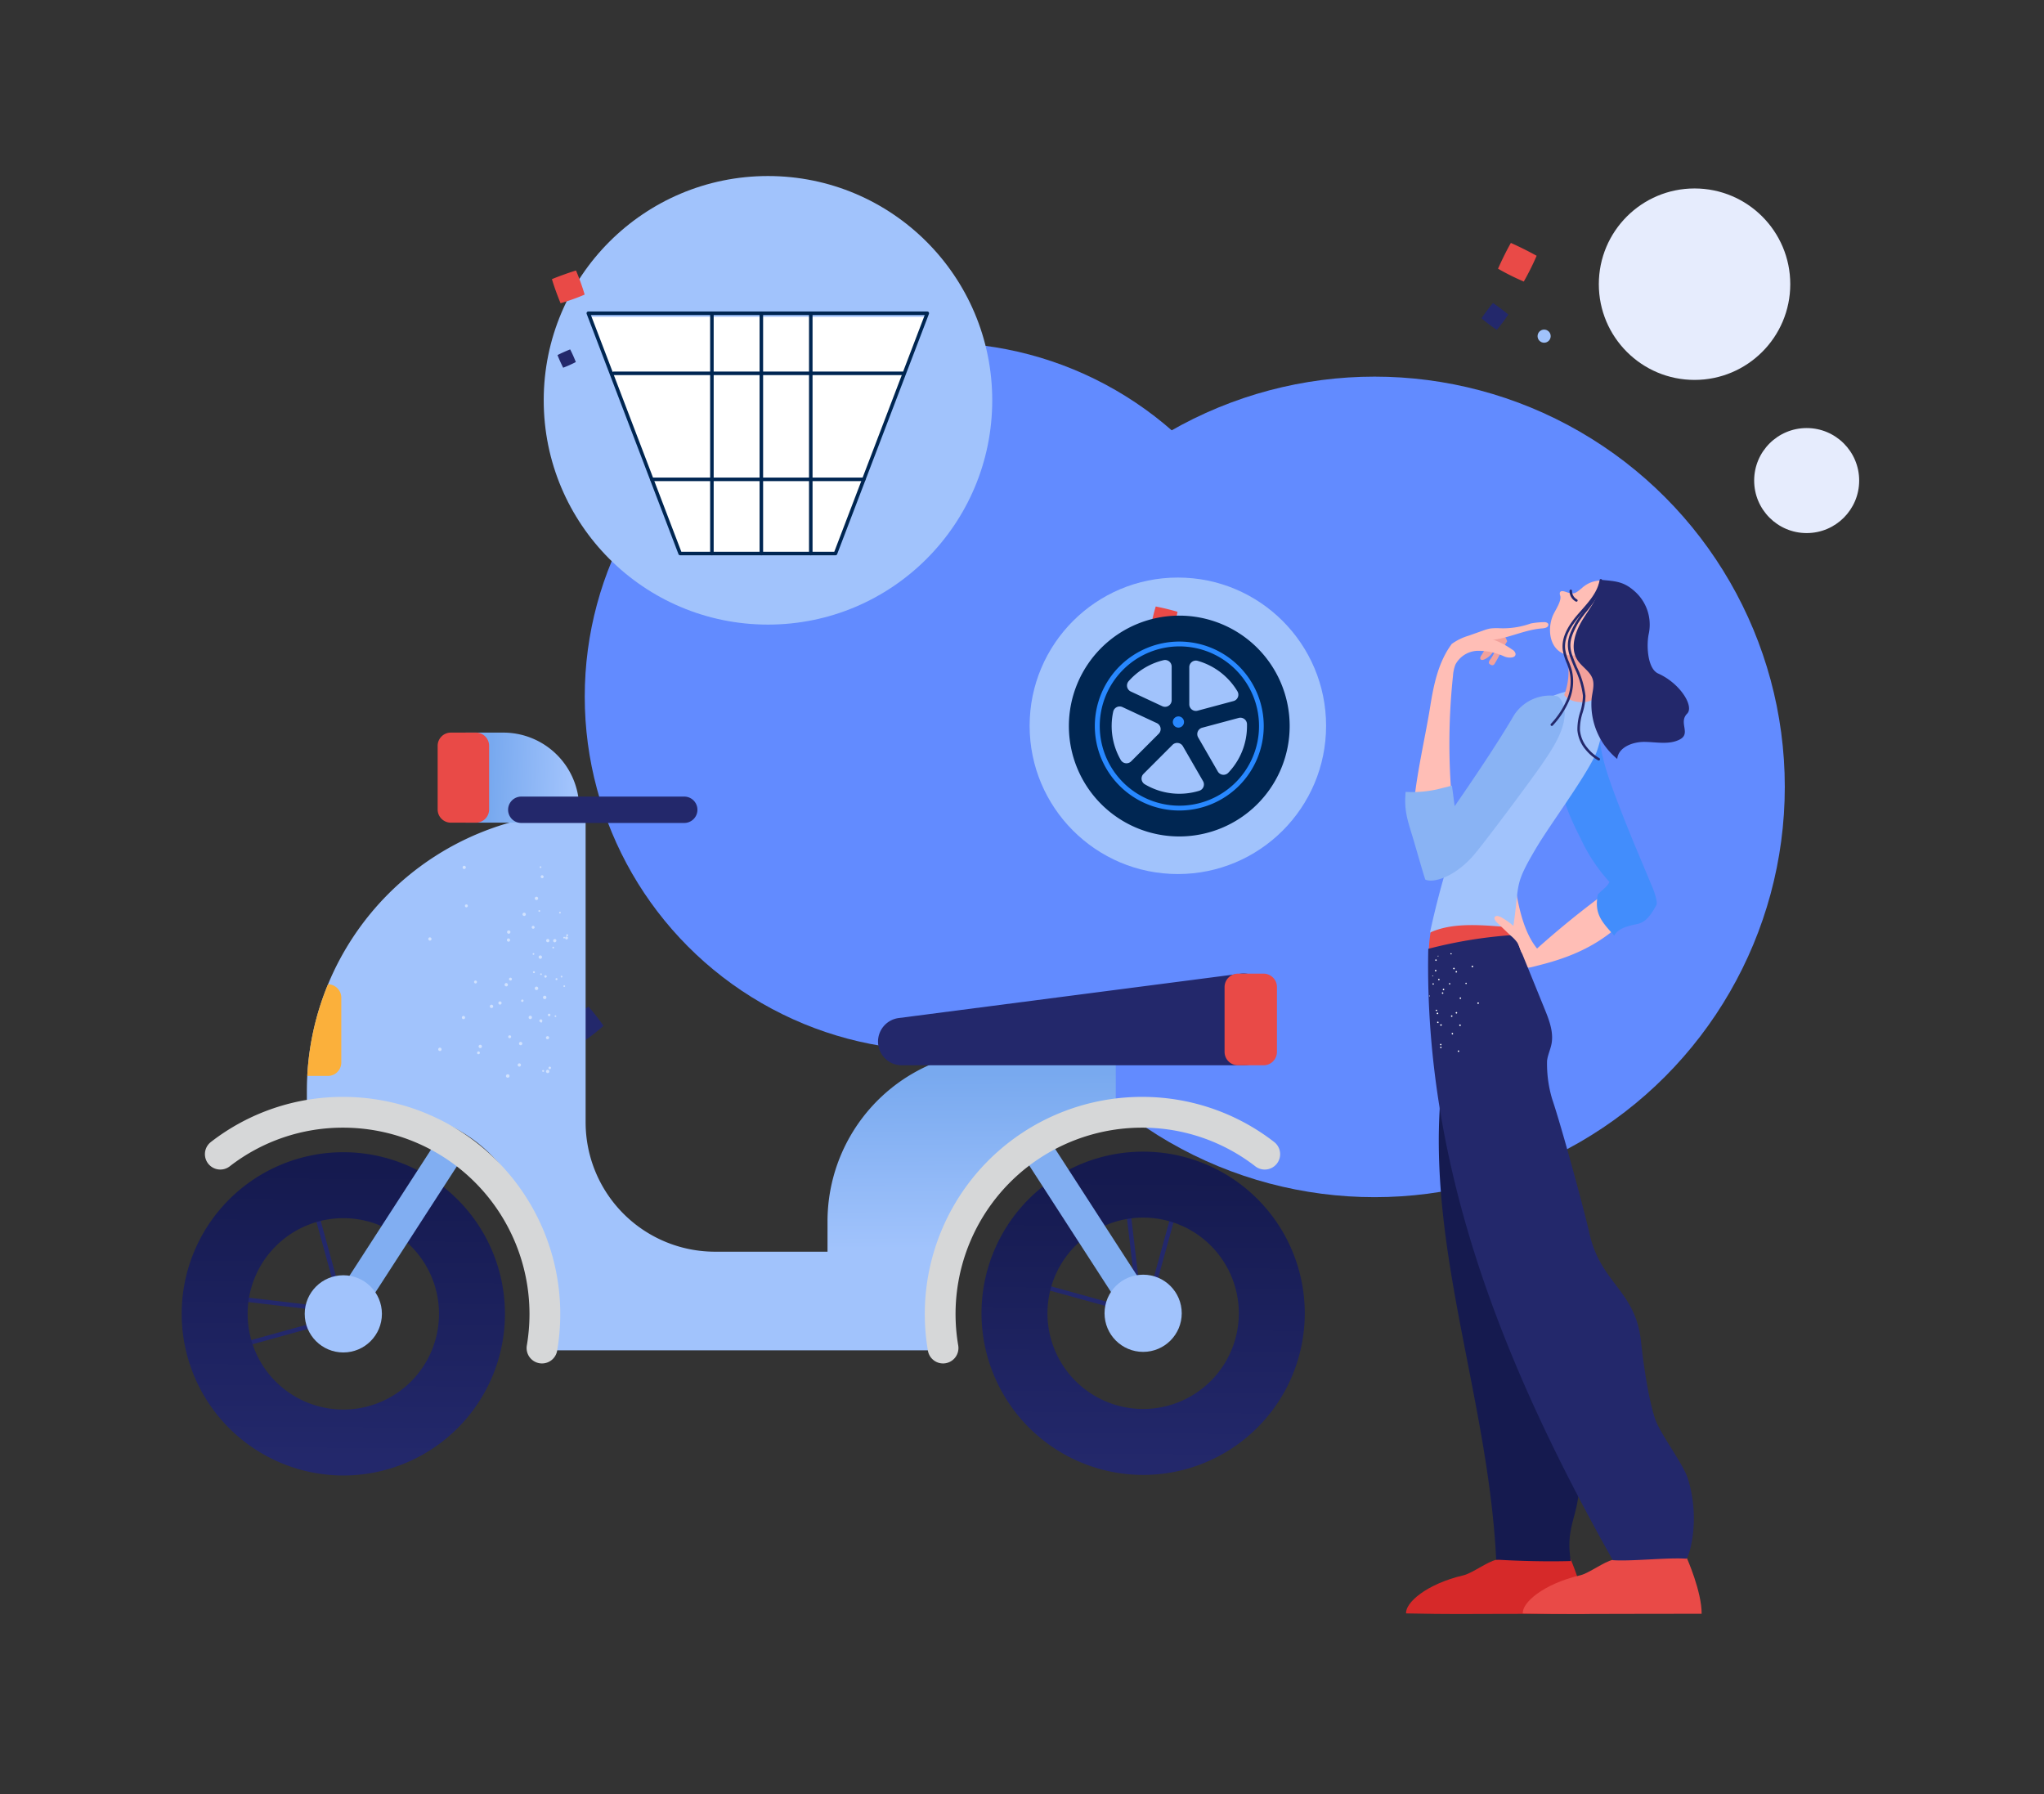<svg xmlns="http://www.w3.org/2000/svg" xmlns:xlink="http://www.w3.org/1999/xlink" width="360" height="316" viewBox="0 0 360 316">
  <rect x="0" y="0" width="360" height="316" fill="#333333" stroke="none"/>
  <defs>
    <clipPath id="clip-path">
      <rect id="Rectangle_1949" data-name="Rectangle 1949" width="144.503" height="144.503"/>
    </clipPath>
    <clipPath id="clip-path-2">
      <rect id="Rectangle_1950" data-name="Rectangle 1950" width="52.214" height="182.267"/>
    </clipPath>
    <linearGradient id="linear-gradient" x1="14.813" y1="11.086" x2="20.272" y2="11.086" gradientUnits="objectBoundingBox">
      <stop offset="0" stop-color="#a1c3fc"/>
      <stop offset="1" stop-color="#81aef2"/>
    </linearGradient>
    <linearGradient id="linear-gradient-2" x1="9.751" y1="7.71" x2="15.21" y2="7.71" gradientUnits="objectBoundingBox">
      <stop offset="0" stop-color="#23286b"/>
      <stop offset="1" stop-color="#151a4f"/>
    </linearGradient>
    <clipPath id="clip-path-3">
      <rect id="Rectangle_1951" data-name="Rectangle 1951" width="33.717" height="33.717"/>
    </clipPath>
    <clipPath id="clip-path-4">
      <rect id="Rectangle_1952" data-name="Rectangle 1952" width="124.658" height="124.658"/>
    </clipPath>
    <clipPath id="clip-path-5">
      <rect id="Rectangle_1953" data-name="Rectangle 1953" width="18.496" height="18.496"/>
    </clipPath>
    <clipPath id="clip-path-6">
      <rect id="Rectangle_1955" data-name="Rectangle 1955" width="52.214" height="52.214"/>
    </clipPath>
    <clipPath id="clip-path-7">
      <rect id="Rectangle_1996" data-name="Rectangle 1996" width="78.995" height="78.995"/>
    </clipPath>
    <clipPath id="clip-path-8">
      <rect id="Rectangle_2015" data-name="Rectangle 2015" width="3.468" height="3.468"/>
    </clipPath>
    <clipPath id="clip-path-9">
      <rect id="Rectangle_2016" data-name="Rectangle 2016" width="2.505" height="2.505"/>
    </clipPath>
    <clipPath id="clip-path-10">
      <rect id="Rectangle_2017" data-name="Rectangle 2017" width="4.624" height="4.624"/>
    </clipPath>
    <clipPath id="clip-path-11">
      <rect id="Rectangle_2018" data-name="Rectangle 2018" width="3.083" height="3.083"/>
    </clipPath>
    <clipPath id="clip-path-12">
      <rect id="Rectangle_2019" data-name="Rectangle 2019" width="5.202" height="5.202"/>
    </clipPath>
    <clipPath id="clip-path-13">
      <rect id="Rectangle_2020" data-name="Rectangle 2020" width="4.046" height="4.046"/>
    </clipPath>
    <clipPath id="clip-path-14">
      <rect id="Rectangle_2021" data-name="Rectangle 2021" width="4.431" height="4.431"/>
    </clipPath>
    <clipPath id="clip-path-15">
      <rect id="Rectangle_2022" data-name="Rectangle 2022" width="2.312" height="2.312"/>
    </clipPath>
    <linearGradient id="linear-gradient-3" x1="0.502" y1="0.813" x2="0.497" y2="0.096" gradientUnits="objectBoundingBox">
      <stop offset="0" stop-color="#a1c3fc"/>
      <stop offset="1" stop-color="#78a9ef"/>
    </linearGradient>
    <linearGradient id="linear-gradient-4" x1="0.497" y1="0.947" x2="0.503" y2="0.05" xlink:href="#linear-gradient-2"/>
    <linearGradient id="linear-gradient-5" x1="0.921" y1="0.519" x2="0.223" y2="0.501" xlink:href="#linear-gradient-3"/>
    <linearGradient id="linear-gradient-6" x1="0.496" y1="0.968" x2="0.503" y2="0.07" xlink:href="#linear-gradient-2"/>
  </defs>
  <g id="responsive_web_design_entreme_customization" data-name="responsive web design_entreme customization" transform="translate(-966 -6461)">
    <g id="Group_11500" data-name="Group 11500" transform="translate(13.303 -111.752)">
      <g id="clip-choosing-the-occupation" transform="translate(959.74 6517.94)">
        <g id="Group_7412" data-name="Group 7412" transform="translate(162.801 121.139)">
          <g id="Group_7411" data-name="Group 7411">
            <g id="Group_7410" data-name="Group 7410" clip-path="url(#clip-path)">
              <circle id="Ellipse_181" data-name="Ellipse 181" cx="72.252" cy="72.252" r="72.252" fill="#628bff"/>
            </g>
          </g>
        </g>
        <g id="Group_7418" data-name="Group 7418" transform="translate(240.447 156.784)">
          <g id="Group_7417" data-name="Group 7417">
            <g id="Group_7416" data-name="Group 7416" clip-path="url(#clip-path-2)">
              <path id="Path_10061" data-name="Path 10061" d="M22.151,276.153a33.462,33.462,0,0,1,2.15-5.621l1.221-2.694a2.141,2.141,0,0,1,.575-.861,2,2,0,0,1,.851-.32,13.388,13.388,0,0,1,9.871,1.948,29.9,29.9,0,0,0,1.441,15.858,47.6,47.6,0,0,1-16.148,3.675C21.642,284.148,21.177,280.053,22.151,276.153Z" transform="translate(-17.421 -215.083)" fill="#e94a47"/>
              <path id="Path_10062" data-name="Path 10062" d="M16.68,894.874c3.081-.585,13.013-.331,13.013-.331s2.642,5.925,2.611,9.827l-13.787.019c-7.724.01-9.55.083-17.706-.083-.173-1.821,3.483-5.163,10.15-6.724C12.434,897.236,15.192,895.157,16.68,894.874Z" transform="translate(-0.65 -722.146)" fill="#d62929"/>
              <path id="Path_10063" data-name="Path 10063" d="M41.894,434.6c-1.344-5.762-2.754-11.677-6.217-16.569a2.356,2.356,0,0,0-1.449-1.139c-1.236-.176-1.911,1.313-2.123,2.487-5.545,30.739,7.171,58.71,8.72,89.865,4.034.248,9.109.372,13.144.248-1.1-6.454,1.737-8.11,1.432-14.644-.279-5.952-2.528-8.082-2.993-14.023-.494-6.311,1.7-8.218.26-14.4C50.948,459.058,43.613,441.968,41.894,434.6Z" transform="translate(-24.796 -336.555)" fill="#151a4f"/>
              <path id="Path_10064" data-name="Path 10064" d="M72.657,49.863a6.06,6.06,0,0,1,.667,1.286c-.873,1.406-1.391,2.639-2.263,4.046-.329.373-.7.064-.854-.047-.237-.176-.056-.544.122-.779a6.809,6.809,0,0,0,1-1.885c-.238.078-.368.324-.5.536a3.443,3.443,0,0,1-1.556,1.341c-.21.09-.494.144-.637-.034s-.016-.462.117-.665a17.7,17.7,0,0,0,1.715-3.331.643.643,0,0,1,.138-.244c.168-.159.438-.091.666-.045A2.461,2.461,0,0,0,72.7,49.9C72.813,50.245,72.456,49.567,72.657,49.863Z" transform="translate(-55.36 -40.194)" fill="#f2a19c"/>
              <path id="Path_10065" data-name="Path 10065" d="M14.16,60.206a112.732,112.732,0,0,0-.038,23.512c-1.894-.2-5.116,1.351-7.012,1.535.2-6.067,2.086-13.673,3.04-19.668.613-3.851,1.441-7.82,3.769-10.96,1.164.351,2.307-.493,3.456-.889,2.44-.84,5.1.387,7.218,1.85a1.142,1.142,0,0,1,.578.71c.1.8-1.167.825-1.915.525A11.07,11.07,0,0,0,18.531,55.8a4.559,4.559,0,0,0-3.943,2.425A6.616,6.616,0,0,0,14.16,60.206Z" transform="translate(-5.74 -43.161)" fill="#ffbeb6"/>
              <path id="Path_10066" data-name="Path 10066" d="M42.469,43.2a9.749,9.749,0,0,1,2.994-1.466l2.513-.891a7.633,7.633,0,0,1,1.287-.373A9.911,9.911,0,0,1,51,40.423a14.509,14.509,0,0,0,5.413-.841,13.716,13.716,0,0,1,2.534-.233c.319.067.605.209.552.529-.073.436-.644.541-1.088.574-3.51.254-6.785,2.235-10.3,2.092a3.082,3.082,0,0,0-.838.029,3.285,3.285,0,0,0-.84.406,6.313,6.313,0,0,1-2.565.809C43.324,43.837,42.636,43.722,42.469,43.2Z" transform="translate(-34.287 -31.757)" fill="#ffbeb6"/>
              <path id="Path_10067" data-name="Path 10067" d="M117.4,279.863c-4.231,3.948-8.845,5.975-14.472,7.4-2.493.631-1.9.6-2.966-.162-1.33-.947-1.082-2.643-1.336-4.249-.437-2.767-.857-5.7.2-8.292.584,3.285,1.532,7.195,3.651,9.784A163.3,163.3,0,0,1,118.689,271.6q.113,3.885.226,7.77C118.563,279.165,117.756,280.072,117.4,279.863Z" transform="translate(-79.252 -219.274)" fill="#ffbeb6"/>
              <path id="Path_10068" data-name="Path 10068" d="M123.387,894.874c3.081-.585,13.013-.331,13.013-.331s2.642,5.925,2.611,9.827l-13.787.019c-7.724.01-9.55.083-17.706-.083-.173-1.821,3.483-5.163,10.15-6.724C119.142,897.236,121.9,895.157,123.387,894.874Z" transform="translate(-86.798 -722.146)" fill="#e94a47"/>
              <path id="Path_10069" data-name="Path 10069" d="M150.8,160.156a30.3,30.3,0,0,1-5.056-7.628c-2.277-4.472-4.61-9.576-2.957-14.311a9.573,9.573,0,0,1,6.237-5.918c-.214,4.411,1.31,8.7,2.862,12.842,2.205,5.88,4.2,10.466,6.614,16.266.3.733.8,2.37.59,2.77-.933,1.738-1.836,3.056-3.374,3.386s-3.318.676-4.074,2.047c-2.308-2.562-3.524-3.895-2.88-7.272C150,161.157,150.406,160.968,150.8,160.156Z" transform="translate(-114.83 -106.81)" fill="#428dfc"/>
              <path id="Path_10070" data-name="Path 10070" d="M51.833,113.024c-2.028,4.331-7.974,12.29-10.419,16.4-4.1,6.9-2.894,6.144-4.1,14.07-4.888-.34-10.383-1.071-14.651.907a150.962,150.962,0,0,1,8.2-26.21c2.9-7.163,8-14.176,15.511-16.165,2.673-.708,6.263-.245,7.116,2.368C53.95,105.81,52.463,111.679,51.833,113.024Z" transform="translate(-18.298 -82.132)" fill="url(#linear-gradient)"/>
              <path id="Path_10071" data-name="Path 10071" d="M145.328,66.907c1.171,1.615,4.62,1.551,5.336.517a18.112,18.112,0,0,1,1.374-9.848,21.473,21.473,0,0,1-6.561,1.557A11.308,11.308,0,0,1,145.328,66.907Z" transform="translate(-117.327 -46.482)" fill="#f2a19c"/>
              <path id="Path_10072" data-name="Path 10072" d="M134.2,4.08c.278,1-.969,2.649-1.347,3.618-.867,2.219-.572,5.181,1.494,6.39,1.927,1.128,4.412.239,6.281-.981a12.334,12.334,0,0,0,3.984-3.933,7.049,7.049,0,0,0,.862-5.41c-.278-.984-1.2-2.039-2.157-1.662.05-.242-.8-.319-.753-.561A4.988,4.988,0,0,0,138,2.75c-.93.735-1.264,1.152-2.4.8-.53-.167-1.309-.521-1.47.008A.958.958,0,0,0,134.2,4.08Z" transform="translate(-106.891 -1.146)" fill="#ffbeb6"/>
              <path id="Path_10073" data-name="Path 10073" d="M164.727,2.72c-1.909-1.7-3.318-1.74-5.868-1.984-.077,2.575-1.842,4.739-3.207,6.93s-2.358,5.1-.928,7.248c.783,1.177,2.2,1.94,2.636,3.283.373,1.146-.081,2.376-.184,3.576a12.425,12.425,0,0,0,4.52,10.5c.2-2.077,2.759-3.031,4.86-3s4.355.546,6.2-.451c1.954-1.056-.31-2.953,1.254-4.524,1.262-1.267-1.189-5.313-5.106-7.067-1.922-.861-2.106-5.106-1.624-7.144A7.833,7.833,0,0,0,164.727,2.72Z" transform="translate(-124.35 -0.594)" fill="#23286b"/>
              <path id="Path_10074" data-name="Path 10074" d="M42.777,354.183a21.69,21.69,0,0,1-.892-6.7c.112-1.022.589-1.976.784-2.987.4-2.089-.416-4.2-1.222-6.178l-5.292-13.013a80.587,80.587,0,0,0-15.192,2.447c-.787,38.6,13.364,73.639,32.5,107.662,3.159.239,9.777-.5,12.935-.26.4.03,2.627-6.643.284-14.111-.8-2.557-4.791-7.785-5.691-10.312-1.244-3.49-2.174-10.172-2.561-13.84-.951-9-7.109-10.186-9.081-19.03C48.468,373.923,44.535,359.381,42.777,354.183Z" transform="translate(-16.899 -262.629)" fill="url(#linear-gradient-2)"/>
              <g id="Group_7413" data-name="Group 7413" transform="translate(28.654 0.869)">
                <path id="Path_10075" data-name="Path 10075" d="M154.147,35.595a.222.222,0,0,1-.112-.03,7.992,7.992,0,0,1-2.216-1.9,6.129,6.129,0,0,1-1.424-3.364,9.769,9.769,0,0,1,.487-3.236,10.4,10.4,0,0,0,.488-2.854A15.388,15.388,0,0,0,149.89,19.3c-.274-.659-.533-1.281-.754-1.886-.886-2.424-.246-3.924.831-5.936A17.55,17.55,0,0,1,151.7,9.04c1.125-1.419,2.288-2.886,2.44-4.332a.221.221,0,0,1,.44.046c-.165,1.573-1.369,3.091-2.532,4.559a17.3,17.3,0,0,0-1.686,2.372c-1.192,2.227-1.568,3.495-.805,5.58.218.6.474,1.214.747,1.868a15.639,15.639,0,0,1,1.514,5.071,10.7,10.7,0,0,1-.5,2.976,9.3,9.3,0,0,0-.474,3.09,5.764,5.764,0,0,0,1.329,3.122,7.553,7.553,0,0,0,2.094,1.794.219.219,0,0,1,.079.3A.223.223,0,0,1,154.147,35.595Z" transform="translate(-148.718 -4.511)" fill="#23286b"/>
              </g>
              <g id="Group_7414" data-name="Group 7414" transform="translate(28.947 1.855)">
                <path id="Path_10076" data-name="Path 10076" d="M151.447,11.764a.226.226,0,0,1-.108-.028,2.1,2.1,0,0,1-1.1-1.9.214.214,0,0,1,.238-.2.22.22,0,0,1,.2.236,1.669,1.669,0,0,0,.872,1.487.219.219,0,0,1,.084.3A.224.224,0,0,1,151.447,11.764Z" transform="translate(-150.238 -9.628)" fill="#23286b"/>
              </g>
              <path id="Path_10077" data-name="Path 10077" d="M86.358,311.262a17.733,17.733,0,0,1-1.222-1.352,10.108,10.108,0,0,0-1.968-1.486,2.761,2.761,0,0,0-.937-.44.589.589,0,0,0-.5.092c-.3.264-.005.737.281,1.011l2.426,2.325a6.2,6.2,0,0,1,1.272,1.359c.256.432.416,1.173.662,1.611a2.032,2.032,0,0,0,.892.768,1.958,1.958,0,0,0,1.558-.471,22.5,22.5,0,0,0-1.382-2.494A6.623,6.623,0,0,0,86.358,311.262Z" transform="translate(-65.883 -248.63)" fill="#ffbeb6"/>
              <path id="Path_10078" data-name="Path 10078" d="M28.059,108.787c-.08-.741-.649-2.177-1.377-2.361a7.558,7.558,0,0,0-7.509,3.356c-2.964,5.1-7.742,12.108-10.46,16.034-.214-1.6-.476-3.62-.476-3.62s-2.586.67-2.862.712a20.546,20.546,0,0,1-5.3.394c-.278,3.225.278,4.791,1.206,7.831.485,1.587,1.908,6.636,2.257,7.606,1.175.593,4.726-.134,8.254-3.979,1.683-1.835,10.683-13.936,12.265-16.279S28.435,112.267,28.059,108.787Z" transform="translate(0 -85.816)" fill="#89b3f4"/>
              <g id="Group_7415" data-name="Group 7415" transform="translate(25.604 0)">
                <path id="Path_10079" data-name="Path 10079" d="M133.109,25.87a.222.222,0,0,1-.148-.056.218.218,0,0,1-.018-.31,14.722,14.722,0,0,0,2.824-4.288,8.108,8.108,0,0,0,.452-4.983,13.684,13.684,0,0,0-.517-1.5,9.443,9.443,0,0,1-.672-2.289C134.737,9.95,136.4,7.69,137.877,6l.391-.445c1.433-1.623,2.915-3.3,3.257-5.371A.217.217,0,0,1,141.779,0a.22.22,0,0,1,.182.252c-.362,2.195-1.887,3.921-3.361,5.59l-.39.443c-1.419,1.622-3.014,3.781-2.741,6.1a8.966,8.966,0,0,0,.645,2.181,13.886,13.886,0,0,1,.533,1.551,8.539,8.539,0,0,1-.469,5.255,15.144,15.144,0,0,1-2.9,4.417A.221.221,0,0,1,133.109,25.87Z" transform="translate(-132.888 0.001)" fill="#23286b"/>
              </g>
              <path id="texture-2_2_-i1" d="M21.911,349.531a.063.063,0,0,0-.007-.1.064.064,0,0,0-.1.007.063.063,0,0,0,.007.1h0c.036.031.068,0,.1-.007Zm1.478-7.008a.074.074,0,0,0,.064-.072h0a.074.074,0,0,0-.073-.063h0a.074.074,0,0,0-.064.072c-.029.07.041.1.073.063Zm-.979,3.487a.126.126,0,0,0,.1-.041.124.124,0,0,0-.041-.1.126.126,0,0,0-.1.041C22.34,345.98,22.377,346.012,22.41,346.009Zm7.981,4.856a.129.129,0,1,0,.085-.243h0a.125.125,0,0,0-.165.079.1.1,0,0,0,.08.164ZM27.262,350a.129.129,0,1,0-.08-.164h0A.123.123,0,0,0,27.262,350Zm-3.132-.9a.125.125,0,0,0,.165-.079h0a.124.124,0,0,0-.08-.164h0a.125.125,0,0,0-.165.079A.123.123,0,0,0,24.131,349.1ZM26,356.216a.214.214,0,0,0-.014-.2.22.22,0,0,0-.2.014.149.149,0,0,0,.012.168c.076.1.143.093.206.02Zm-2.561-1.987a.214.214,0,0,0-.014-.2.219.219,0,0,0-.2.014.15.15,0,0,0,.012.168.165.165,0,0,0,.206.02Zm5.984-9.8a.135.135,0,1,0-.019-.269h0a.146.146,0,0,0-.126.144h0A.146.146,0,0,0,29.422,344.435Zm-3.246.363a.135.135,0,1,0-.145-.125h0a.146.146,0,0,0,.145.125Zm-3.213.361a.146.146,0,0,0,.126-.144h0a.146.146,0,0,0-.145-.125h0a.146.146,0,0,0-.126.144.124.124,0,0,0,.145.125Zm.992,13.469c.031-.036.058-.14-.012-.168-.036-.031-.141-.058-.169.012-.031.036-.058.14.012.168h0C23.825,358.7,23.893,358.7,23.955,358.627ZM28.3,347.39c.068-.005.133-.043.129-.111s-.041-.1-.112-.128h0c-.068.005-.133.043-.129.111h0c.005.068.044.133.112.128Zm-2.893.068c.068-.005.133-.043.129-.111s-.041-.1-.112-.128h0c-.068.005-.133.043-.129.111h0c.005.067.043.132.112.128Zm-2.9.034c.068-.005.133-.043.129-.111h0c-.005-.067-.041-.1-.112-.128h0c-.068.005-.133.043-.129.111h0c.008.1.044.132.112.128Zm3.231,5.663a.129.129,0,1,0-.08-.164c-.029.07.012.168.08.164Zm-2.7-1.03a.15.15,0,0,0,.167-.046h0a.124.124,0,0,0-.08-.164.125.125,0,0,0-.165.079c-.032.037.007.1.077.131Zm2.665-9.968c.065-.039.1-.075.058-.14h0c-.039-.065-.109-.094-.141-.058h0a.123.123,0,0,0-.056.173.348.348,0,0,0,.138.024Zm-2.646,1.134a.123.123,0,0,0,.056-.173.124.124,0,0,0-.174-.055c-.065.039-.095.108-.058.14.041.1.111.127.177.089Zm3.868,16.042a.125.125,0,0,0,.165-.079.13.13,0,1,0-.165.079Zm-3.117-1.169a.125.125,0,0,0,.165-.079.13.13,0,0,0-.245-.085c-.031.037.009.135.08.164Zm2.838-12.823a.123.123,0,0,0,.056-.173.124.124,0,0,0-.174-.055.123.123,0,0,0-.056.173c0,.067.109.094.174.055Zm-3.073,1.366a.123.123,0,0,0,.056-.173.124.124,0,0,0-.174-.055.123.123,0,0,0-.056.173c.036.031.109.094.174.055Zm3.043,5.879a.135.135,0,1,0-.145-.125h0a.146.146,0,0,0,.145.125Zm-3.334.1a.146.146,0,0,0,.126-.144h0a.146.146,0,0,0-.145-.125h0a.146.146,0,0,0-.126.144.124.124,0,0,0,.145.125Zm3.967,2.091a.135.135,0,1,0-.019-.269.124.124,0,0,0-.126.144.146.146,0,0,0,.145.125Zm-3.343-.036a.146.146,0,0,0,.126-.144.124.124,0,0,0-.145-.125.226.226,0,0,0-.16.147.229.229,0,0,0,.179.122Zm.475-6.261a.186.186,0,0,0,.09-.176.188.188,0,0,0-.177-.089.186.186,0,0,0-.09.176h0c.005.068.109.094.177.089Z" transform="translate(-17.584 -276.061)" fill="#fff"/>
            </g>
          </g>
        </g>
        <g id="Group_7421" data-name="Group 7421" transform="translate(274.55 88)">
          <g id="Group_7420" data-name="Group 7420">
            <g id="Group_7419" data-name="Group 7419" clip-path="url(#clip-path-3)">
              <circle id="Ellipse_182" data-name="Ellipse 182" cx="16.859" cy="16.859" r="16.859" fill="#e6ecfd"/>
            </g>
          </g>
        </g>
        <g id="Group_7424" data-name="Group 7424" transform="translate(95.944 115.167)">
          <g id="Group_7423" data-name="Group 7423">
            <g id="Group_7422" data-name="Group 7422" clip-path="url(#clip-path-4)">
              <circle id="Ellipse_183" data-name="Ellipse 183" cx="62.329" cy="62.329" r="62.329" fill="#628bff"/>
            </g>
          </g>
        </g>
        <g id="Group_7427" data-name="Group 7427" transform="translate(301.909 130.195)">
          <g id="Group_7426" data-name="Group 7426">
            <g id="Group_7425" data-name="Group 7425" clip-path="url(#clip-path-5)">
              <circle id="Ellipse_184" data-name="Ellipse 184" cx="9.248" cy="9.248" r="9.248" fill="#e6ecfd"/>
            </g>
          </g>
        </g>
        <g id="Group_7433" data-name="Group 7433" transform="translate(174.301 156.523)">
          <g id="Group_7432" data-name="Group 7432">
            <g id="Group_7431" data-name="Group 7431" clip-path="url(#clip-path-6)">
              <circle id="Ellipse_186" data-name="Ellipse 186" cx="26.107" cy="26.107" r="26.107" fill="#a1c3fc"/>
            </g>
          </g>
        </g>
        <g id="Group_7463" data-name="Group 7463" transform="translate(88.719 85.812)">
          <g id="Group_7462" data-name="Group 7462">
            <g id="Group_7461" data-name="Group 7461" clip-path="url(#clip-path-7)">
              <circle id="Ellipse_188" data-name="Ellipse 188" cx="39.498" cy="39.498" r="39.498" fill="#a1c3fc"/>
            </g>
          </g>
        </g>
        <g id="Group_7493" data-name="Group 7493" transform="matrix(0.799, 0.601, -0.601, 0.799, 255.902, 108.115)">
          <g id="Group_7492" data-name="Group 7492">
            <g id="Group_7491" data-name="Group 7491" clip-path="url(#clip-path-8)">
              <path id="Path_10197" data-name="Path 10197" d="M3.422,3.417a28.064,28.064,0,0,1-3.381,0c-.051-1.2-.058-2.336,0-3.381q1.69-.072,3.381,0A30.816,30.816,0,0,1,3.422,3.417Z" transform="translate(0 0)" fill="#23286b"/>
            </g>
          </g>
        </g>
        <g id="Group_7496" data-name="Group 7496" transform="translate(91.11 117.328) rotate(-24.095)">
          <g id="Group_7495" data-name="Group 7495">
            <g id="Group_7494" data-name="Group 7494" clip-path="url(#clip-path-9)">
              <path id="Path_10198" data-name="Path 10198" d="M2.471,2.468a20.268,20.268,0,0,1-2.442,0C-.007,1.6-.012.78.029.026q1.221-.052,2.442,0A22.256,22.256,0,0,1,2.471,2.468Z" transform="translate(0 0)" fill="#23286b"/>
            </g>
          </g>
        </g>
        <g id="Group_7499" data-name="Group 7499" transform="translate(90.097 103.944) rotate(-19.727)">
          <g id="Group_7498" data-name="Group 7498">
            <g id="Group_7497" data-name="Group 7497" clip-path="url(#clip-path-10)">
              <path id="Path_10199" data-name="Path 10199" d="M4.562,4.556a37.42,37.42,0,0,1-4.508,0c-.068-1.6-.078-3.115,0-4.508q2.254-.1,4.508,0A41.09,41.09,0,0,1,4.562,4.556Z" transform="translate(0 0)" fill="#e94a47"/>
            </g>
          </g>
        </g>
        <g id="Group_7502" data-name="Group 7502" transform="translate(92.669 223.255)">
          <g id="Group_7501" data-name="Group 7501">
            <g id="Group_7500" data-name="Group 7500" clip-path="url(#clip-path-11)">
              <path id="Path_10200" data-name="Path 10200" d="M3.041,3.037a24.946,24.946,0,0,1-3.005,0C-.009,1.972-.016.961.036.032q1.5-.064,3.005,0A27.393,27.393,0,0,1,3.041,3.037Z" transform="translate(0 0)" fill="#e94a47"/>
            </g>
          </g>
        </g>
        <g id="Group_7505" data-name="Group 7505" transform="translate(259.03 97.517) rotate(26.52)">
          <g id="Group_7504" data-name="Group 7504">
            <g id="Group_7503" data-name="Group 7503" clip-path="url(#clip-path-12)">
              <path id="Path_10201" data-name="Path 10201" d="M5.133,5.126a42.1,42.1,0,0,1-5.071,0c-.076-1.8-.087-3.5,0-5.071Q2.6-.054,5.133.054A46.225,46.225,0,0,1,5.133,5.126Z" transform="translate(0 0)" fill="#e94a47"/>
            </g>
          </g>
        </g>
        <g id="Group_7508" data-name="Group 7508" transform="translate(196.477 161.564) rotate(13.698)">
          <g id="Group_7507" data-name="Group 7507">
            <g id="Group_7506" data-name="Group 7506" clip-path="url(#clip-path-13)">
              <path id="Path_10202" data-name="Path 10202" d="M3.992,3.987a32.743,32.743,0,0,1-3.944,0c-.059-1.4-.068-2.726,0-3.944q1.972-.084,3.944,0A35.954,35.954,0,0,1,3.992,3.987Z" transform="translate(0 0)" fill="#e94a47"/>
            </g>
          </g>
        </g>
        <g id="Group_7511" data-name="Group 7511" transform="translate(93.122 234.726) rotate(-38.066)">
          <g id="Group_7510" data-name="Group 7510">
            <g id="Group_7509" data-name="Group 7509" clip-path="url(#clip-path-14)">
              <path id="Path_10203" data-name="Path 10203" d="M4.372,4.366a35.86,35.86,0,0,1-4.32,0c-.065-1.532-.074-2.986,0-4.32q2.16-.093,4.32,0A39.377,39.377,0,0,1,4.372,4.366Z" transform="translate(0 0)" fill="#23286b"/>
            </g>
          </g>
        </g>
        <g id="Group_7514" data-name="Group 7514" transform="translate(263.761 112.855)">
          <g id="Group_7513" data-name="Group 7513">
            <g id="Group_7512" data-name="Group 7512" clip-path="url(#clip-path-15)">
              <circle id="Ellipse_192" data-name="Ellipse 192" cx="1.156" cy="1.156" r="1.156" fill="#a1c3fc"/>
            </g>
          </g>
        </g>
        <g id="Group_7517" data-name="Group 7517" transform="translate(96.137 111.313)">
          <g id="Group_7516" data-name="Group 7516">
            <g id="Group_7515" data-name="Group 7515" clip-path="url(#clip-path-15)">
              <circle id="Ellipse_193" data-name="Ellipse 193" cx="1.156" cy="1.156" r="1.156" fill="#a1c3fc"/>
            </g>
          </g>
        </g>
      </g>
      <g id="clip-1353" transform="translate(984.697 6701.768)">
        <g id="Group_11401" data-name="Group 11401" transform="translate(21.784 78.894)">
          <rect id="Rectangle_5987" data-name="Rectangle 5987" width="0.774" height="25.523" transform="translate(7.532 24.604) rotate(164.58)" fill="#23286b"/>
        </g>
        <g id="Group_11402" data-name="Group 11402" transform="translate(6.871 101.657)">
          <rect id="Rectangle_5988" data-name="Rectangle 5988" width="25.523" height="0.774" transform="translate(24.806 0.746) rotate(164.538)" fill="#23286b"/>
        </g>
        <g id="Group_11403" data-name="Group 11403" transform="translate(6.023 98.844)">
          <rect id="Rectangle_5989" data-name="Rectangle 5989" width="0.775" height="25.523" transform="translate(25.438 2.989) rotate(96.725)" fill="#23286b"/>
        </g>
        <g id="Group_11404" data-name="Group 11404" transform="translate(145.872 95.581)">
          <rect id="Rectangle_5990" data-name="Rectangle 5990" width="0.774" height="25.523" transform="translate(24.81 6.787) rotate(105.42)" fill="#23286b"/>
        </g>
        <g id="Group_11405" data-name="Group 11405" transform="translate(168.631 80.664)">
          <rect id="Rectangle_5991" data-name="Rectangle 5991" width="25.523" height="0.774" transform="translate(7.55 0.206) rotate(105.462)" fill="#23286b"/>
        </g>
        <g id="Group_11406" data-name="Group 11406" transform="translate(165.821 79.825)">
          <rect id="Rectangle_5992" data-name="Rectangle 5992" width="0.775" height="25.523" transform="translate(3.759 25.347) rotate(173.275)" fill="#23286b"/>
        </g>
        <path id="Path_16340" data-name="Path 16340" d="M73.084,72.289H93.758V83.28h0A30.357,30.357,0,0,0,63.4,113.637v1.57H42.989V102.384A30.094,30.094,0,0,1,73.084,72.289Z" transform="translate(70.758 -16.315)" fill="url(#linear-gradient-3)"/>
        <path id="Path_16341" data-name="Path 16341" d="M131.111,18.071h0V72.695a22.8,22.8,0,0,0,22.8,22.8h40.359v17.372H122.048V95.49h.035A26.3,26.3,0,0,0,96.174,70.706l-14.158-.184V67.167A49.1,49.1,0,0,1,131.111,18.071Z" transform="translate(-59.969 -4.078)" fill="#a1c3fc"/>
        <g id="Group_11407" data-name="Group 11407" transform="translate(0 73.896)">
          <path id="Path_16342" data-name="Path 16342" d="M210.4,152.369A28.467,28.467,0,1,0,181.928,123.9,28.5,28.5,0,0,0,210.4,152.369Zm0-45.319A16.852,16.852,0,1,1,193.543,123.9,16.872,16.872,0,0,1,210.4,107.05Z" transform="translate(-181.928 -95.435)" fill="url(#linear-gradient-4)"/>
        </g>
        <path id="Path_16343" data-name="Path 16343" d="M165.042,15.862h20.016V13.368A13.368,13.368,0,0,0,171.69,0h-6.648Z" transform="translate(-115.049 0)" fill="url(#linear-gradient-5)"/>
        <path id="Path_16344" data-name="Path 16344" d="M187.85,15.862h4.418a2.323,2.323,0,0,0,2.323-2.323V2.323A2.323,2.323,0,0,0,192.268,0H187.85a2.323,2.323,0,0,0-2.323,2.323V13.539A2.323,2.323,0,0,0,187.85,15.862Z" transform="translate(-140.444)" fill="#e94a47"/>
        <g id="Group_11408" data-name="Group 11408" transform="translate(140.869 73.795)">
          <path id="Path_16345" data-name="Path 16345" d="M28.467,152.237A28.466,28.466,0,1,0,0,123.771,28.5,28.5,0,0,0,28.467,152.237Zm0-45.318a16.852,16.852,0,1,1-16.852,16.852A16.871,16.871,0,0,1,28.467,106.919Z" transform="translate(0 -95.304)" fill="url(#linear-gradient-6)"/>
        </g>
        <g id="Group_11409" data-name="Group 11409" transform="translate(57.489 11.272)">
          <path id="Path_16346" data-name="Path 16346" d="M140.466,19.2h28.7a2.323,2.323,0,1,0,0-4.646h-28.7a2.323,2.323,0,0,0,0,4.646Z" transform="translate(-138.143 -14.558)" fill="#23286b"/>
        </g>
        <path id="Path_16347" data-name="Path 16347" d="M12.7,70.956H72.9a4.179,4.179,0,0,0,4.179-4.179V58.964a4.179,4.179,0,0,0-4.717-4.144L12.158,62.632a4.179,4.179,0,0,0-3.642,4.144h0A4.18,4.18,0,0,0,12.7,70.956Z" transform="translate(114.128 -12.364)" fill="#23286b"/>
        <g id="Group_11410" data-name="Group 11410" transform="translate(148.3 71.788)">
          <rect id="Rectangle_5993" data-name="Rectangle 5993" width="5.421" height="34.475" transform="matrix(-0.84, 0.543, -0.543, -0.84, 23.269, 28.952)" fill="#81aef2"/>
        </g>
        <g id="Group_11411" data-name="Group 11411" transform="translate(130.879 64.153)">
          <path id="Path_16348" data-name="Path 16348" d="M8.818,129.795a2.715,2.715,0,0,0,2.674-3.167,32.821,32.821,0,0,1,32.32-38.355,32.477,32.477,0,0,1,20.01,6.812,2.71,2.71,0,0,0,3.311-4.292,37.85,37.85,0,0,0-23.32-7.94A38.24,38.24,0,0,0,6.15,127.539,2.709,2.709,0,0,0,8.818,129.795Z" transform="translate(-5.603 -82.852)" fill="#d6d7d8"/>
        </g>
        <ellipse id="Ellipse_672" data-name="Ellipse 672" cx="6.798" cy="6.798" rx="6.798" ry="6.798" transform="translate(162.538 95.464)" fill="#a1c3fc"/>
        <g id="Group_11412" data-name="Group 11412" transform="translate(26.255 71.796)">
          <rect id="Rectangle_5994" data-name="Rectangle 5994" width="34.477" height="5.421" transform="matrix(-0.543, 0.84, -0.84, -0.543, 23.272, 2.944)" fill="#81aef2"/>
        </g>
        <ellipse id="Ellipse_673" data-name="Ellipse 673" cx="6.798" cy="6.798" rx="6.798" ry="6.798" transform="translate(21.669 95.566)" fill="#a1c3fc"/>
        <g id="Group_11413" data-name="Group 11413" transform="translate(4.092 64.154)">
          <path id="Path_16349" data-name="Path 16349" d="M228.716,129.795a2.711,2.711,0,0,0,2.668-2.255,38.244,38.244,0,0,0-37.663-44.687,37.847,37.847,0,0,0-23.32,7.94,2.71,2.71,0,0,0,3.31,4.292,32.474,32.474,0,0,1,20.01-6.812,32.827,32.827,0,0,1,32.79,32.79,33.189,33.189,0,0,1-.469,5.566,2.71,2.71,0,0,0,2.674,3.166Z" transform="translate(-169.346 -82.853)" fill="#d6d7d8"/>
        </g>
        <path id="Path_16350" data-name="Path 16350" d="M8.694,70.964h4.5A2.364,2.364,0,0,0,15.554,68.6V57.187a2.364,2.364,0,0,0-2.364-2.364h-4.5A2.364,2.364,0,0,0,6.33,57.187V68.6A2.364,2.364,0,0,0,8.694,70.964Z" transform="translate(177.348 -12.373)" fill="#e94a47"/>
        <path id="Path_16351" data-name="Path 16351" d="M225.146,59.6V71.018a2.364,2.364,0,0,1-2.364,2.364h-3.628a48.833,48.833,0,0,1,3.65-16.139A2.363,2.363,0,0,1,225.146,59.6Z" transform="translate(-197.036 -12.919)" fill="#fbb03b"/>
        <path id="texure_2_" d="M185.933,45.867a.149.149,0,1,1,.189.094h0a.15.15,0,0,1-.189-.094Zm3.472-1.117a.164.164,0,0,1,.1-.2.152.152,0,0,1,.186.1.141.141,0,0,1-.078.184l-.017.005a.148.148,0,0,1-.188-.094Zm-2.157-14.088a.152.152,0,0,1-.07-.2h0a.139.139,0,0,1,.184-.069.049.049,0,0,1,.017.01.147.147,0,0,1,.072.194.151.151,0,0,1-.2.068Zm4.133,20.92a.146.146,0,1,1,.207.015.139.139,0,0,1-.2,0Zm-4.3-13.177a.165.165,0,0,1-.14-.168.155.155,0,0,1,.31.028A.169.169,0,0,1,187.078,38.405Zm3.637.293a.149.149,0,0,1-.131-.166h0a.145.145,0,0,1,.146-.143h.013a.159.159,0,0,1,.14.168A.166.166,0,0,1,190.715,38.7Zm-7.343,26.878a.283.283,0,0,1,0-.4l.007-.007a.281.281,0,0,1,.4,0l0,0a.283.283,0,0,1,0,.4l-.007.007a.281.281,0,0,1-.4,0h0Zm4.956-4.814a.288.288,0,0,1,.412-.4l0,0a.28.28,0,0,1,0,.395h0a.3.3,0,0,1-.41,0Zm-20.5-17.293a.289.289,0,0,1-.28-.293.276.276,0,0,1,.269-.282h.015a.29.29,0,0,1,.28.293.284.284,0,0,1-.284.281Zm13.836.184a.281.281,0,0,1-.28-.283.048.048,0,0,1,0-.009.276.276,0,0,1,.269-.282h.015a.306.306,0,0,1,.29.3.292.292,0,0,1-.3.28Zm6.913.1a.286.286,0,1,1,.013-.572.283.283,0,0,1,.283.283h0a.288.288,0,0,1-.285.29ZM173.477,57.114a.284.284,0,1,1,.371.166.291.291,0,0,1-.371-.166Zm6.429-2.558a.284.284,0,1,1,.371.166.291.291,0,0,1-.371-.166Zm6.42-2.56a.305.305,0,1,1,.007.015A.064.064,0,0,1,186.326,52ZM173.759,30.841a.288.288,0,0,1-.146-.379.28.28,0,0,1,.365-.149l0,0a.275.275,0,0,1,.166.35c0,.007-.005.013-.008.021A.306.306,0,0,1,173.759,30.841Zm12.715,5.45a.273.273,0,0,1-.153-.355.034.034,0,0,1,.006-.012.284.284,0,0,1,.368-.161l.013.005a.287.287,0,1,1-.23.525ZM176.155,63.338a.255.255,0,0,1,.451-.235.254.254,0,0,1-.108.343h0a.256.256,0,0,1-.343-.108Zm5.492-2.819a.259.259,0,0,1,.455-.246.254.254,0,0,1-.1.346l-.014.008a.251.251,0,0,1-.338-.1.035.035,0,0,0,0-.009Zm5.635-2.7a.211.211,0,0,1-.142-.116.257.257,0,0,1,.108-.343.261.261,0,0,1,.352.108l0,0a.26.26,0,0,1,0,.241l0,.01a.177.177,0,0,1-.1.091.216.216,0,0,1-.212.007ZM174.177,37.6a.269.269,0,0,1-.166-.331.247.247,0,0,1,.309-.162l.011,0a.252.252,0,0,1,.17.315l0,0A.267.267,0,0,1,174.177,37.6Zm11.763,3.761a.254.254,0,0,1-.171-.316.016.016,0,0,0,0,0,.24.24,0,0,1,.3-.166.136.136,0,0,1,.023.008.254.254,0,0,1,.171.316.011.011,0,0,0,0,0,.26.26,0,0,1-.319.159Zm5.869,1.882a.257.257,0,0,1,.163-.487.268.268,0,0,1,.17.321.272.272,0,0,1-.333.166Zm-15.931,7.766a.259.259,0,0,1-.271-.238.251.251,0,0,1,.229-.272.268.268,0,0,1,.283.231A.265.265,0,0,1,175.879,51.013Zm6.157-.513a.245.245,0,0,1-.273-.214.05.05,0,0,0,0-.015.251.251,0,0,1,.229-.272.268.268,0,0,1,.283.231A.257.257,0,0,1,182.036,50.5Zm6.155-.5a.213.213,0,1,1,.006,0Zm-.75-17.582a.254.254,0,1,1,.332-.383.257.257,0,0,1,.032.351.253.253,0,0,1-.353.043A.036.036,0,0,0,187.441,32.414Zm-.058,17.118a.149.149,0,1,1,.166-.131h0a.148.148,0,0,1-.166.131Zm3.617.434a.158.158,0,0,1-.129-.176.15.15,0,0,1,.166-.131h0a.143.143,0,0,1,.132.154s0,.007,0,.012a.155.155,0,0,1-.164.142Zm-1.2,6.853a.162.162,0,0,1,.1-.186.148.148,0,0,1,.184.1.023.023,0,0,1,0,.009.144.144,0,0,1-.091.182l-.013,0a.155.155,0,0,1-.187-.106Zm1.605-13.746a.147.147,0,0,1-.059-.2.149.149,0,0,1,.2-.059.138.138,0,0,1,.069.184.093.093,0,0,1-.009.017.148.148,0,0,1-.2.062l-.006,0ZM187.623,66.5a.165.165,0,0,1,.067-.222l0,0a.168.168,0,0,1,.229.061l.006.012a.165.165,0,0,1-.067.222l0,0a.178.178,0,0,1-.235-.074ZM186.1,49.181a.16.16,0,0,1-.115-.194.082.082,0,0,1,.007-.019.169.169,0,0,1,.213-.109.187.187,0,0,1,.119.216.174.174,0,0,1-.224.106Zm3.971,1.237a.173.173,0,0,1-.107-.222h0a.169.169,0,0,1,.213-.109.187.187,0,0,1,.119.216.191.191,0,0,1-.226.116Zm-2.787,7.4a.194.194,0,0,1-.026-.069.168.168,0,0,1,.151-.184l.006,0a.175.175,0,0,1,.187.146l0,.01a.168.168,0,0,1-.151.184l-.006,0a.156.156,0,0,1-.16-.088Zm4.61-15.166a.17.17,0,0,1-.022-.24s0,0,0,0a.167.167,0,0,1,.235-.02.164.164,0,0,1,.038.228l-.007.009a.178.178,0,0,1-.248.026ZM169.609,62.916a.306.306,0,0,1-.315-.28.3.3,0,0,1,.27-.316.3.3,0,0,1,.315.28.293.293,0,0,1-.27.316Zm7.114-.518a.294.294,0,1,1,.27-.316.295.295,0,0,1-.27.316Zm7.112-.509a.3.3,0,0,1-.316-.28.293.293,0,1,1,.316.28Zm.41-22.831a.3.3,0,0,1-.032-.415.295.295,0,0,1,.448.383h0a.3.3,0,0,1-.416.032Zm5.393,4.656a.3.3,0,0,1-.032-.415.31.31,0,0,1,.427-.029.3.3,0,0,1-.395.444Zm-8.449,7.8a.3.3,0,0,1-.189-.376h0a.288.288,0,0,1,.365-.18h0a.292.292,0,1,1-.173.558h0Zm6.765,2.241a.29.29,0,0,1-.192-.361.014.014,0,0,0,0-.005.3.3,0,1,1,.2.371ZM178.6,55.331a.3.3,0,0,1-.2-.369.3.3,0,0,1,.36-.2.312.312,0,0,1,.21.372.305.305,0,0,1-.37.2Zm6.83,1.952a.3.3,0,0,1-.2-.369.292.292,0,0,1,.563.158h0a.306.306,0,0,1-.363.211Zm-3.887,10.322a.293.293,0,0,1-.32-.258s0,0,0,0a.3.3,0,0,1,.252-.331.3.3,0,1,1,.067.59Zm7.065-.811a.293.293,0,1,1-.077-.581h.008a.307.307,0,0,1,.33.262.291.291,0,0,1-.258.319Zm-7.082-24.6a.3.3,0,0,1-.043-.418.29.29,0,0,1,.409-.044.285.285,0,0,1,.062.4.026.026,0,0,1-.009.01.294.294,0,0,1-.413.057S181.527,42.2,181.524,42.2Zm5.563,4.411a.3.3,0,0,1-.043-.418.29.29,0,0,1,.409-.044.285.285,0,0,1,.062.4.026.026,0,0,1-.009.01.294.294,0,0,1-.413.057ZM184,54.251a.222.222,0,0,1,.2-.394.213.213,0,0,1,.1.283.166.166,0,0,1-.011.02A.222.222,0,0,1,184,54.251Zm4.723,2.506a.223.223,0,1,1,.213-.392.22.22,0,0,1,.094.3l0,.007a.228.228,0,0,1-.3.089Zm-5.137,8.837a.223.223,0,0,1-.2-.243.232.232,0,0,1,.244-.2.22.22,0,0,1,.2.241h0a.214.214,0,0,1-.227.2Zm5.337.517a.235.235,0,0,1-.207-.245.219.219,0,0,1,.241-.2h0a.213.213,0,0,1,.2.226l0,.009a.221.221,0,0,1-.232.209s0,0,0,0Z" transform="translate(-124.112 -6.836)" fill="#fff" opacity="0.51"/>
      </g>
      <path id="Path_16407" data-name="Path 16407" d="M1288.755-3078.927l15.7,42.007h27.6l15.752-42Z" transform="translate(-232.119 9707.465)" fill="#fff"/>
      <g id="Group_11498" data-name="Group 11498" transform="translate(-678 9909.779)">
        <g id="Group_11497" data-name="Group 11497" transform="translate(1734.004 -3282.173)">
          <g id="Group_11489" data-name="Group 11489" transform="translate(0 0.001)">
            <path id="Path_16397" data-name="Path 16397" d="M44.843,127.79H17.479a.311.311,0,0,1-.29-.2L1.019,85.275a.309.309,0,0,1,.034-.287.313.313,0,0,1,.256-.134h59.7a.311.311,0,0,1,.29.422L45.134,127.59A.311.311,0,0,1,44.843,127.79Zm-27.15-.622H44.629L60.562,85.474H1.762Z" transform="translate(-0.998 -84.853)" fill="#002652"/>
          </g>
          <g id="Group_11490" data-name="Group 11490" transform="translate(11.195 29.248)">
            <path id="Path_16398" data-name="Path 16398" d="M56.6,132.438H19.285a.311.311,0,0,1,0-.622H56.6a.311.311,0,0,1,0,.622Z" transform="translate(-18.974 -131.815)" fill="#002652"/>
          </g>
          <g id="Group_11491" data-name="Group 11491" transform="translate(4.48 10.579)">
            <path id="Path_16399" data-name="Path 16399" d="M59.373,102.461H8.5a.311.311,0,0,1,0-.622H59.373a.311.311,0,0,1,0,.622Z" transform="translate(-8.192 -101.839)" fill="#002652"/>
          </g>
          <g id="Group_11492" data-name="Group 11492" transform="translate(21.767)">
            <path id="Path_16400" data-name="Path 16400" d="M36.261,127.789a.3.3,0,0,1-.311-.292V85.144a.312.312,0,0,1,.622,0V127.5A.3.3,0,0,1,36.261,127.789Z" transform="translate(-35.95 -84.852)" fill="#002652"/>
          </g>
          <g id="Group_11493" data-name="Group 11493" transform="translate(30.474)">
            <path id="Path_16401" data-name="Path 16401" d="M50.242,127.789a.3.3,0,0,1-.311-.292V85.144a.312.312,0,0,1,.622,0V127.5A.3.3,0,0,1,50.242,127.789Z" transform="translate(-49.931 -84.852)" fill="#002652"/>
          </g>
          <g id="Group_11494" data-name="Group 11494" transform="translate(39.181 0.001)">
            <path id="Path_16402" data-name="Path 16402" d="M64.223,127.789a.3.3,0,0,1-.311-.292V85.144a.312.312,0,0,1,.622,0V127.5A.3.3,0,0,1,64.223,127.789Z" transform="translate(-63.912 -84.852)" fill="#002652"/>
          </g>
        </g>
      </g>
      <g id="Group_11499" data-name="Group 11499" transform="translate(-573.435 9645.433)">
        <g id="Group_11485" data-name="Group 11485" transform="translate(1717.527 -2961.147)">
          <path id="Path_16383" data-name="Path 16383" d="M33.046,215.911a16.326,16.326,0,1,0,16.315,16.326A16.321,16.321,0,0,0,33.046,215.911Zm1.751,5.967a1.16,1.16,0,0,1,1.457-1.127,11.955,11.955,0,0,1,7.034,5.39,1.159,1.159,0,0,1-.71,1.7l-6.317,1.694a1.163,1.163,0,0,1-1.464-1.124Zm-10.69,2.474a11.914,11.914,0,0,1,6.166-3.716,1.162,1.162,0,0,1,1.422,1.137v5.916a1.163,1.163,0,0,1-1.655,1.055L24.5,226.159A1.159,1.159,0,0,1,24.107,224.352Zm-1.371,13.871A11.941,11.941,0,0,1,21.4,229.7a1.165,1.165,0,0,1,1.63-.8l6.052,2.821a1.165,1.165,0,0,1,.331,1.878l-4.851,4.854A1.162,1.162,0,0,1,22.736,238.223Zm13.828,5.41a11.91,11.91,0,0,1-9.613-1.149,1.164,1.164,0,0,1-.217-1.82l5.109-5.112a1.163,1.163,0,0,1,1.83.241l3.546,6.145A1.164,1.164,0,0,1,36.564,243.632Zm5.091-3.155a1.159,1.159,0,0,1-1.834-.238l-3.46-6a1.164,1.164,0,0,1,.706-1.706l6.43-1.725a1.167,1.167,0,0,1,1.466,1.1q0,.162,0,.325A11.883,11.883,0,0,1,41.655,240.477Z" transform="translate(-16.73 -215.911)" fill="#002652"/>
        </g>
        <path id="Path_16384" data-name="Path 16384" d="M28.838,214.109a13.917,13.917,0,1,1-13.909,13.917,13.929,13.929,0,0,1,13.909-13.917m0-5.525a19.443,19.443,0,1,0,19.431,19.442,19.436,19.436,0,0,0-19.431-19.442Z" transform="translate(1705.006 -3172.847)" fill="#002652"/>
        <path id="Path_16385" data-name="Path 16385" d="M35,220.169A14.026,14.026,0,1,1,20.986,234.2,14.038,14.038,0,0,1,35,220.169m0-.85A14.876,14.876,0,1,0,49.87,234.2,14.871,14.871,0,0,0,35,219.319Z" transform="translate(1698.84 -3179.016)" fill="#2888ff"/>
        <ellipse id="Ellipse_678" data-name="Ellipse 678" cx="0.988" cy="0.989" rx="0.988" ry="0.989" transform="translate(1732.693 -2946.519)" fill="#2888ff"/>
      </g>
    </g>
    <rect id="frame" width="360" height="316" transform="translate(966 6461)" fill="none"/>
  </g>
</svg>
